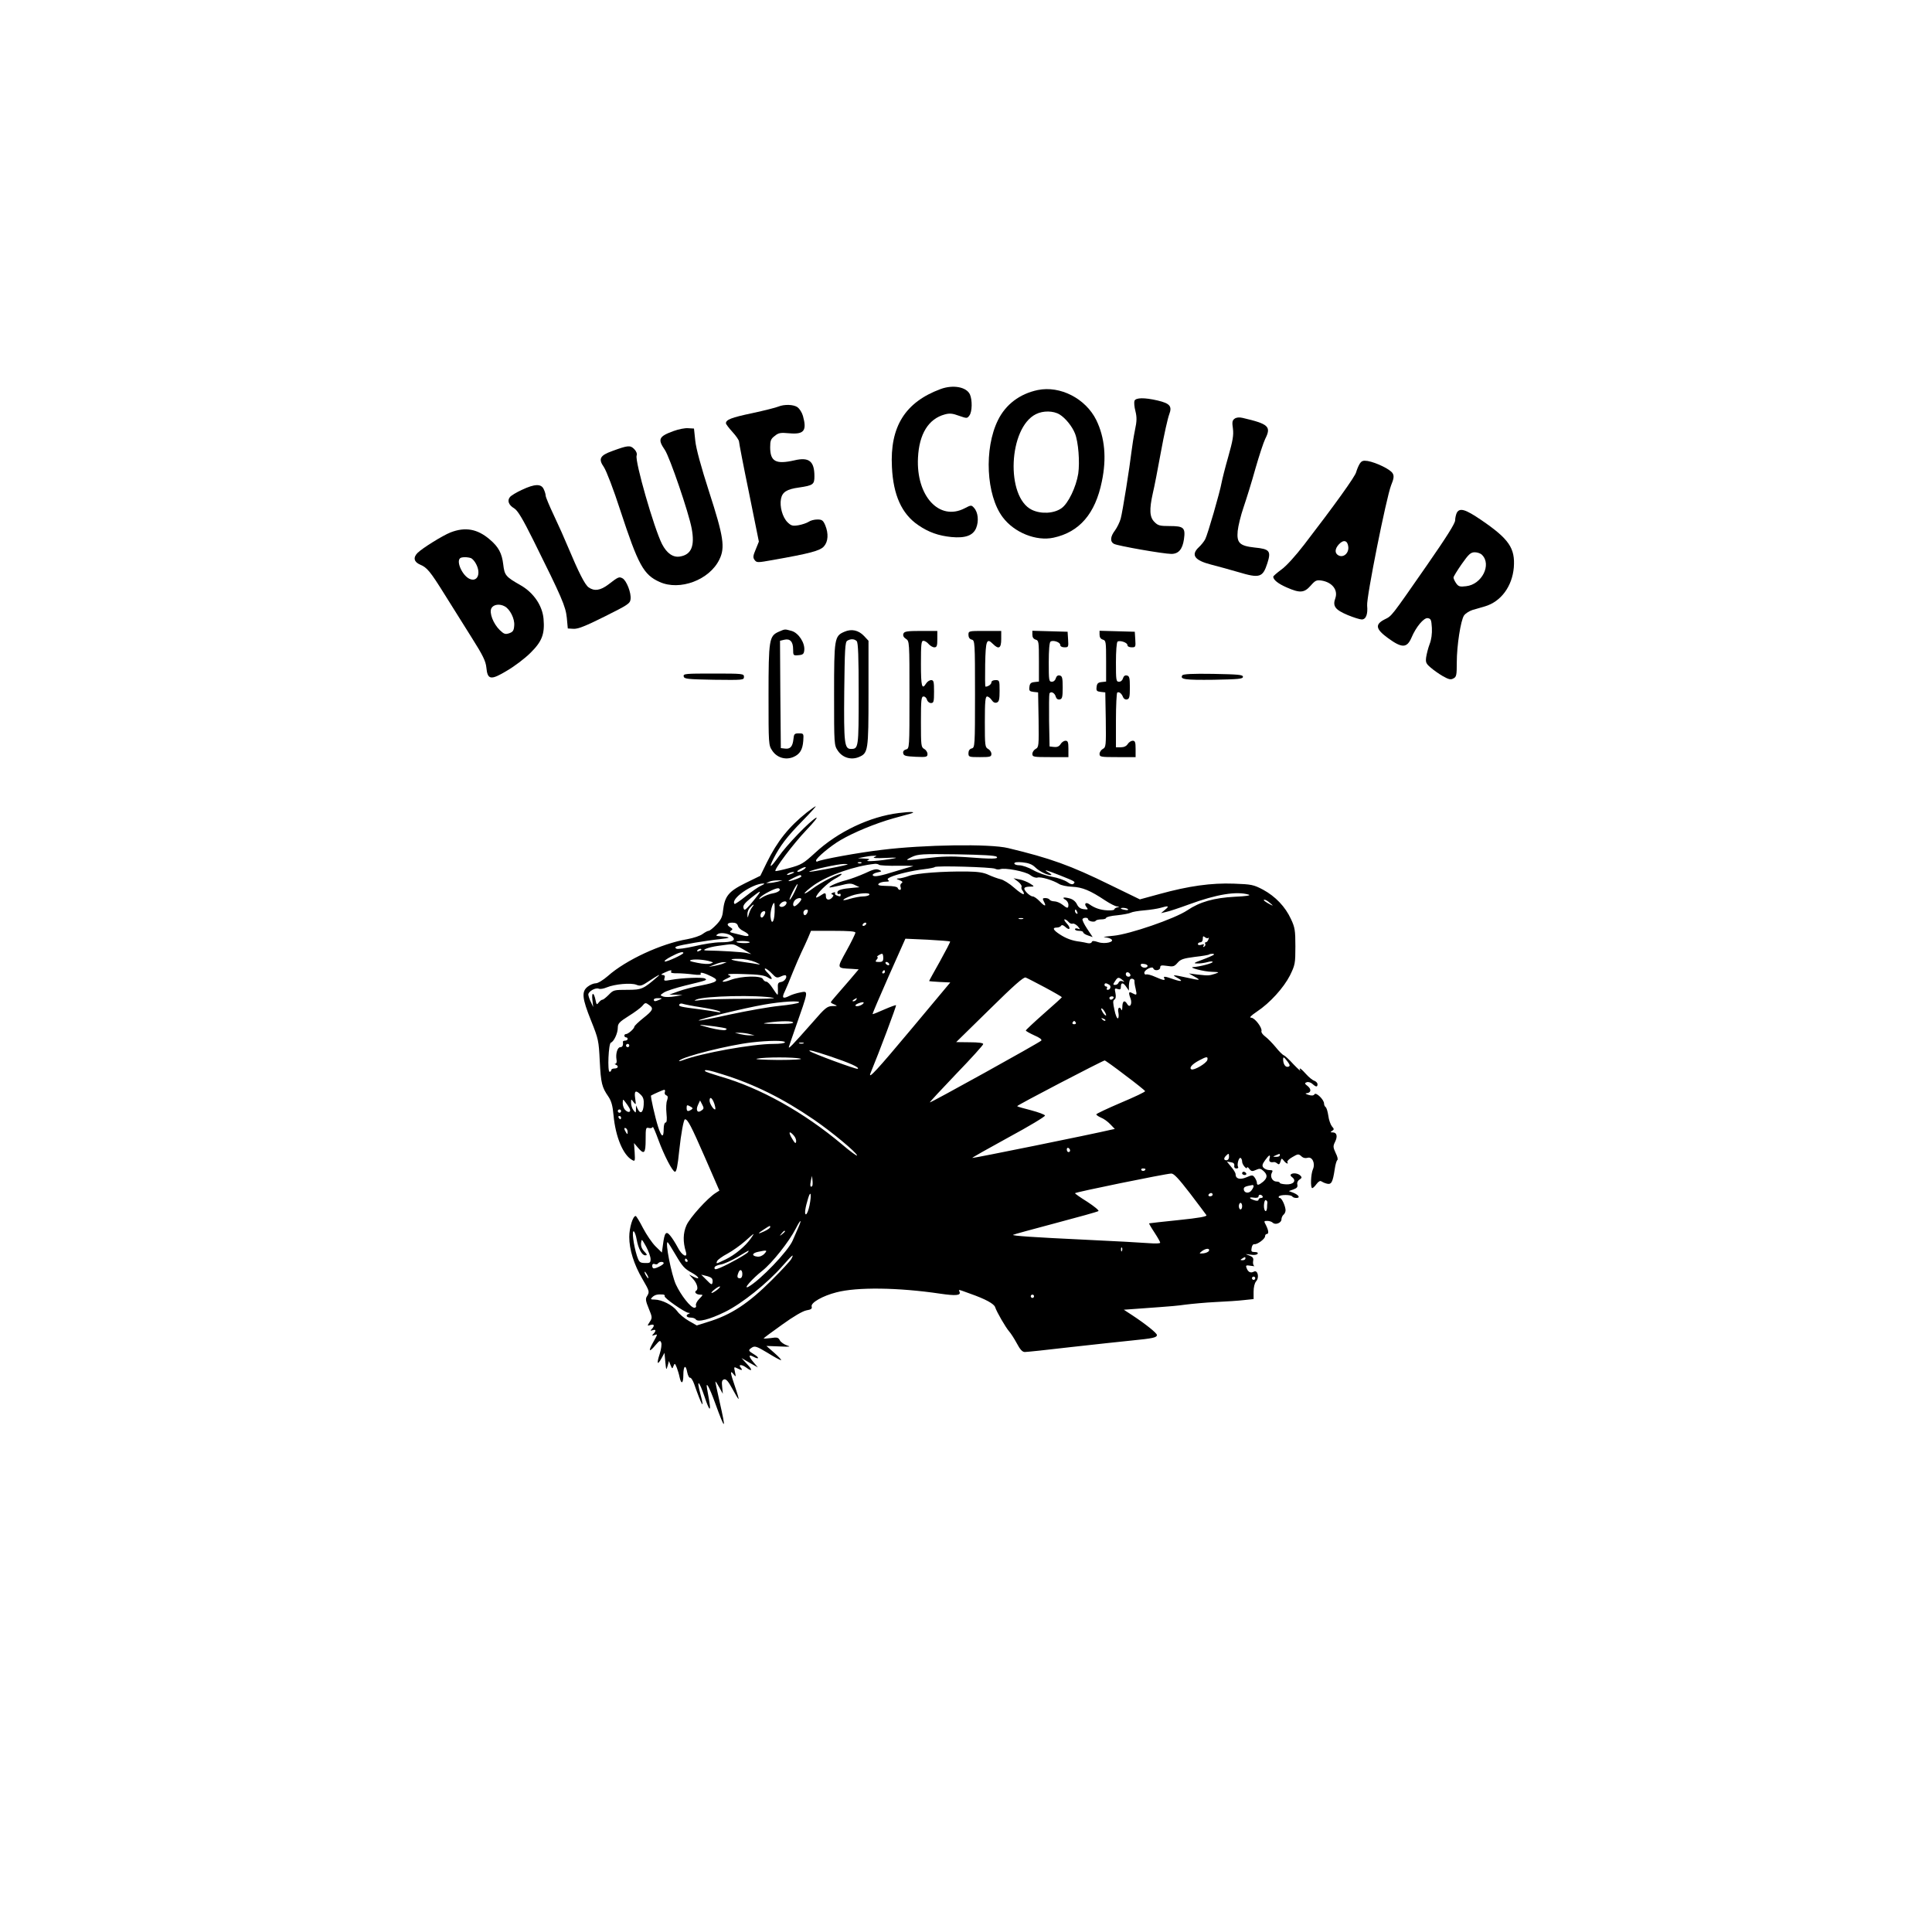 <?xml version="1.0" standalone="no"?>
<!DOCTYPE svg PUBLIC "-//W3C//DTD SVG 20010904//EN"
 "http://www.w3.org/TR/2001/REC-SVG-20010904/DTD/svg10.dtd">
<svg version="1.0" xmlns="http://www.w3.org/2000/svg"
 width="1179pt" height="1171pt" viewBox="0 0 1179 1171"
 preserveAspectRatio="xMidYMid meet">

<g transform="translate(0,1171) scale(0.1,-0.1)"
fill="#000000" stroke="none">
<path d="M5740 9336 c-216 -80 -310 -229 -297 -476 8 -171 60 -286 160 -354
64 -44 124 -65 203 -73 85 -8 132 9 151 55 17 42 12 96 -13 123 -16 18 -18 18
-58 -3 -154 -79 -296 75 -284 309 7 145 64 237 163 264 29 8 47 7 87 -8 49
-17 50 -17 64 2 17 23 18 94 3 128 -21 46 -103 61 -179 33z"/>
<path d="M6333 9330 c-110 -23 -196 -88 -243 -184 -86 -174 -72 -458 29 -592
70 -94 205 -148 310 -125 158 34 255 146 295 343 30 143 18 268 -34 375 -65
131 -220 211 -357 183z m133 -149 c36 -22 77 -73 94 -116 21 -52 30 -175 20
-245 -13 -82 -61 -182 -102 -211 -46 -33 -125 -37 -181 -10 -161 78 -143 501
25 584 44 22 106 21 144 -2z"/>
<path d="M6923 9264 c-3 -9 -1 -37 6 -63 9 -37 9 -60 -3 -116 -8 -39 -17 -97
-21 -130 -11 -94 -54 -366 -66 -410 -6 -22 -22 -54 -35 -72 -29 -38 -31 -69
-5 -82 22 -12 302 -61 349 -61 44 0 68 28 77 89 10 71 -1 81 -87 81 -60 0 -72
3 -93 25 -30 29 -32 76 -10 175 9 36 31 151 50 255 19 105 42 206 50 226 19
50 5 67 -70 85 -82 19 -134 18 -142 -2z"/>
<path d="M4750 9229 c-14 -6 -85 -24 -159 -40 -129 -27 -161 -40 -161 -62 0
-5 18 -29 40 -53 22 -24 40 -50 40 -59 0 -8 27 -149 61 -313 l60 -297 -19 -47
c-17 -40 -18 -50 -7 -65 13 -17 17 -17 112 0 226 40 287 56 311 83 26 29 29
78 8 129 -13 30 -20 35 -48 35 -19 0 -42 -6 -53 -14 -11 -7 -39 -17 -62 -21
-37 -6 -45 -3 -67 18 -31 31 -49 96 -40 143 8 41 35 59 109 69 88 13 95 19 95
69 0 92 -33 118 -122 97 -114 -26 -148 -7 -148 80 0 40 4 51 28 69 23 19 35
21 89 16 90 -8 108 16 83 106 -6 21 -21 44 -33 53 -24 17 -80 19 -117 4z"/>
<path d="M7534 9155 c-14 -10 -16 -21 -10 -61 5 -40 -1 -73 -28 -169 -19 -66
-37 -138 -41 -159 -10 -58 -85 -317 -100 -346 -7 -14 -25 -36 -39 -49 -50 -47
-27 -80 74 -106 36 -9 111 -30 167 -46 130 -39 149 -33 177 54 24 75 14 87
-78 96 -91 10 -110 28 -103 101 3 30 19 96 36 145 17 50 50 155 72 235 23 80
50 162 60 182 38 75 21 91 -138 128 -21 5 -38 3 -49 -5z"/>
<path d="M4111 9080 c-91 -33 -99 -50 -54 -115 30 -44 147 -386 164 -480 20
-107 -2 -160 -72 -171 -42 -7 -80 20 -109 76 -49 97 -166 504 -155 540 4 12
-2 27 -15 40 -24 24 -38 23 -133 -12 -76 -27 -87 -48 -52 -98 15 -22 59 -136
100 -263 110 -335 142 -394 240 -438 123 -56 305 12 365 137 36 73 26 139 -63
414 -49 152 -79 262 -84 310 l-8 75 -35 2 c-19 2 -59 -6 -89 -17z"/>
<path d="M8297 8879 c-8 -13 -17 -36 -21 -50 -5 -25 -133 -203 -317 -442 -53
-69 -111 -133 -140 -153 -27 -20 -49 -39 -49 -43 0 -19 30 -43 83 -66 80 -35
106 -33 145 11 29 33 36 36 69 31 63 -11 99 -57 82 -107 -18 -49 -1 -71 75
-103 36 -15 75 -27 86 -27 26 0 38 32 33 85 -5 50 117 658 146 733 17 41 19
58 10 73 -12 24 -101 67 -153 76 -28 4 -37 1 -49 -18z m-69 -506 c4 -39 -30
-68 -60 -52 -24 13 -23 40 3 68 28 30 53 24 57 -16z"/>
<path d="M3185 8721 c-33 -15 -66 -35 -73 -44 -18 -22 -8 -49 26 -69 21 -13
51 -62 117 -195 174 -350 197 -403 204 -473 l6 -65 35 -2 c26 -2 74 17 190 75
142 71 155 79 158 106 5 38 -25 114 -49 127 -21 11 -25 10 -87 -38 -48 -36
-85 -42 -120 -17 -23 16 -61 92 -127 249 -18 44 -56 129 -84 188 -28 59 -51
114 -51 122 0 8 -5 26 -12 40 -15 34 -55 33 -133 -4z"/>
<path d="M8890 8581 c-5 -11 -10 -32 -10 -46 0 -19 -54 -104 -172 -274 -224
-322 -213 -308 -259 -331 -60 -31 -54 -59 23 -115 84 -61 114 -60 142 5 27 64
75 122 99 118 19 -3 22 -10 25 -59 2 -35 -3 -73 -14 -100 -9 -24 -18 -60 -21
-80 -4 -31 0 -39 27 -62 17 -15 51 -39 75 -53 36 -20 48 -23 64 -14 19 9 21
20 21 98 0 103 24 256 44 286 8 12 31 27 52 34 22 6 56 16 76 22 98 29 166
122 176 237 9 118 -29 174 -199 290 -97 66 -131 76 -149 44z m154 -257 c60
-59 -1 -181 -97 -191 -38 -5 -47 -2 -61 18 -9 13 -16 28 -16 35 0 6 23 43 50
82 43 61 55 72 80 72 16 0 36 -7 44 -16z"/>
<path d="M2749 8461 c-48 -19 -172 -96 -201 -125 -28 -28 -22 -55 15 -71 43
-18 61 -39 152 -185 43 -69 117 -186 163 -260 69 -109 86 -144 90 -183 7 -76
27 -79 125 -20 45 26 110 75 144 109 71 70 88 115 80 208 -7 80 -60 158 -137
203 -95 54 -101 62 -109 129 -8 67 -28 106 -81 151 -76 66 -151 79 -241 44z
m126 -157 c8 -4 22 -19 30 -35 32 -60 8 -113 -40 -91 -43 20 -81 103 -58 125
8 9 46 9 68 1z m205 -294 c32 -17 62 -76 58 -117 -2 -31 -8 -39 -30 -47 -24
-8 -32 -6 -58 19 -40 39 -66 106 -51 134 13 23 50 28 81 11z"/>
<path d="M4752 7855 c-58 -26 -62 -47 -62 -388 0 -300 0 -304 23 -338 28 -42
80 -58 127 -39 41 17 58 45 62 100 3 44 2 45 -27 45 -27 0 -30 -4 -33 -35 -5
-45 -19 -62 -51 -58 l-26 3 -3 327 -2 328 25 6 c36 9 55 -11 55 -58 0 -38 1
-39 33 -36 27 2 33 8 35 30 5 45 -35 106 -77 118 -44 12 -39 12 -79 -5z"/>
<path d="M5153 7855 c-61 -26 -63 -40 -63 -383 0 -305 0 -309 23 -343 28 -42
80 -58 127 -39 58 24 60 36 60 389 l0 321 -27 29 c-34 36 -77 45 -120 26z m75
-57 c9 -9 12 -94 12 -323 0 -329 -1 -335 -47 -335 -40 0 -44 33 -41 352 3 252
5 300 18 308 21 13 44 12 58 -2z"/>
<path d="M5513 7843 c-4 -11 1 -22 15 -31 22 -14 22 -17 22 -342 0 -324 0
-328 -21 -333 -13 -4 -20 -12 -17 -24 3 -15 15 -18 76 -21 66 -3 72 -1 72 17
0 11 -9 25 -20 31 -19 10 -20 21 -20 165 0 135 2 155 16 155 9 0 18 -9 21 -20
3 -11 14 -20 24 -20 17 0 19 8 19 70 0 60 -2 70 -18 70 -9 0 -23 -9 -30 -20
-26 -42 -32 -20 -32 120 0 118 2 140 15 140 8 0 23 -9 32 -20 10 -11 25 -20
35 -20 15 0 18 9 18 50 l0 50 -100 0 c-85 0 -102 -3 -107 -17z"/>
<path d="M5910 7836 c0 -15 7 -26 20 -29 19 -5 20 -14 20 -332 0 -318 -1 -327
-20 -332 -13 -3 -20 -14 -20 -29 0 -23 3 -24 70 -24 63 0 70 2 70 20 0 10 -9
24 -20 30 -19 10 -20 21 -20 165 0 125 3 155 14 155 7 0 20 -10 28 -22 9 -14
20 -19 31 -15 14 5 17 20 17 72 0 63 -1 65 -25 65 -15 0 -25 -6 -25 -14 0 -12
-20 -26 -36 -26 -3 0 -3 62 -2 137 3 145 9 162 47 124 36 -36 51 -27 51 29 l0
50 -100 0 c-99 0 -100 0 -100 -24z"/>
<path d="M6300 7837 c0 -16 7 -26 20 -30 19 -5 20 -14 20 -130 l0 -126 -27 -3
c-22 -2 -29 -9 -31 -30 -3 -23 1 -27 25 -30 l28 -3 3 -167 c2 -159 1 -168 -18
-178 -11 -6 -20 -20 -20 -30 0 -19 7 -20 110 -20 l110 0 0 50 c0 41 -3 50 -18
50 -9 0 -23 -9 -30 -21 -9 -14 -21 -19 -40 -17 l-27 3 -3 155 c-1 85 0 160 2
167 7 18 33 6 39 -19 4 -12 12 -18 24 -16 15 3 18 14 18 73 0 59 -3 70 -18 73
-12 3 -20 -4 -24 -17 -3 -12 -13 -21 -24 -21 -18 0 -19 9 -19 119 0 74 4 122
11 126 16 11 59 -4 59 -20 0 -9 10 -15 26 -15 24 0 25 2 22 48 l-3 47 -107 3
-108 3 0 -24z"/>
<path d="M6710 7837 c0 -16 7 -26 20 -30 19 -5 20 -14 20 -130 l0 -126 -27 -3
c-22 -2 -29 -9 -31 -30 -3 -23 1 -27 25 -30 l28 -3 3 -167 c2 -159 1 -168 -18
-178 -11 -6 -20 -20 -20 -30 0 -19 7 -20 110 -20 l110 0 0 50 c0 41 -3 50 -18
50 -9 0 -23 -9 -30 -20 -8 -13 -23 -20 -42 -20 l-30 0 0 164 c0 91 4 167 8
170 11 7 27 -6 35 -27 4 -11 14 -17 24 -15 15 3 18 14 18 73 0 59 -3 70 -18
73 -12 3 -20 -4 -24 -17 -3 -12 -13 -21 -24 -21 -18 0 -19 9 -19 119 0 66 4
122 10 126 15 9 60 -6 60 -21 0 -8 10 -14 26 -14 24 0 25 2 22 48 l-3 47 -107
3 -108 3 0 -24z"/>
<path d="M4172 7583 c3 -16 21 -18 186 -21 177 -2 182 -2 182 18 0 19 -6 20
-186 20 -171 0 -185 -1 -182 -17z"/>
<path d="M7215 7589 c-16 -25 18 -29 191 -27 151 3 179 5 179 18 0 13 -28 15
-182 18 -125 2 -184 -1 -188 -9z"/>
<path d="M4923 6752 c-110 -88 -180 -176 -244 -306 l-39 -80 -92 -45 c-103
-51 -126 -80 -136 -170 -3 -35 -13 -55 -40 -83 -20 -21 -41 -38 -48 -38 -6 0
-22 -9 -36 -19 -14 -11 -56 -25 -94 -32 -159 -27 -375 -127 -485 -225 -29 -25
-60 -44 -73 -44 -13 0 -35 -9 -50 -21 -38 -30 -34 -70 21 -207 45 -112 47
-123 53 -247 7 -136 13 -159 53 -217 18 -27 26 -56 31 -113 12 -132 59 -245
115 -274 16 -9 17 -5 14 47 l-4 57 23 -27 c39 -46 48 -37 48 48 0 71 1 76 20
71 10 -3 21 0 23 6 2 6 17 -30 35 -79 34 -93 86 -194 101 -194 9 0 16 31 26
130 11 103 27 190 35 190 17 0 37 -39 122 -233 l88 -202 -22 -14 c-51 -32
-159 -152 -179 -198 -21 -47 -22 -101 -4 -160 14 -44 -24 -25 -49 25 -14 26
-34 58 -46 72 -25 31 -35 19 -44 -53 l-7 -50 -39 38 c-21 21 -55 71 -76 111
-21 41 -41 74 -45 74 -17 0 -39 -72 -39 -128 0 -77 29 -169 80 -256 44 -76 45
-78 28 -106 -10 -15 -8 -29 11 -75 22 -53 22 -57 6 -81 -16 -25 -16 -26 4 -19
24 7 27 -4 9 -24 -11 -11 -10 -13 5 -8 20 7 22 -3 5 -22 -11 -11 -10 -13 5 -8
22 8 22 8 -9 -47 -30 -54 -22 -60 17 -13 24 28 28 30 34 14 4 -9 0 -40 -9 -68
-20 -61 -15 -74 11 -27 l18 33 5 -55 c5 -51 6 -53 14 -25 l8 30 10 -25 c10
-24 11 -24 18 -5 7 18 9 17 20 -10 6 -16 14 -42 17 -58 10 -47 23 -40 23 12 0
58 15 68 24 16 4 -19 12 -34 18 -32 5 1 16 -16 24 -38 46 -133 66 -165 39 -65
-27 101 -10 89 26 -17 11 -35 24 -65 28 -68 7 -4 5 18 -14 120 -10 54 13 13
50 -89 62 -170 67 -168 26 12 -15 67 -27 122 -25 122 2 0 13 -17 24 -37 l21
-38 -4 42 c-4 33 -1 42 12 46 13 3 26 -13 51 -59 19 -35 35 -62 37 -60 2 1 -8
36 -22 76 -29 84 -31 103 -9 75 15 -19 16 -18 9 13 -7 32 -6 33 13 23 29 -15
37 -14 22 4 -17 20 7 20 34 0 37 -28 40 -15 5 21 l-34 37 50 -29 50 -28 -28
33 c-31 37 -30 49 3 31 34 -18 35 -4 1 16 -36 22 -37 25 -11 42 17 10 29 6 94
-33 40 -25 77 -45 82 -45 5 1 -13 20 -40 44 l-49 43 79 -3 c64 -3 73 -2 47 6
-18 6 -38 20 -44 31 -9 18 -17 20 -55 14 -24 -3 -44 -4 -44 -2 0 2 51 40 113
84 69 50 126 83 148 87 29 5 36 10 32 24 -6 23 68 65 151 86 125 33 376 30
633 -8 95 -14 127 -11 119 10 -7 17 -13 18 64 -10 94 -33 147 -62 153 -83 10
-30 64 -123 85 -147 10 -11 32 -45 47 -73 20 -38 34 -53 49 -53 12 0 138 13
281 30 143 16 310 34 370 40 131 13 155 18 155 34 -1 12 -68 66 -150 120 l-52
34 69 5 c37 3 106 8 151 11 46 3 116 9 155 15 40 5 124 13 187 16 63 3 141 8
173 12 l57 6 0 45 c0 27 6 52 15 63 22 23 10 73 -14 59 -20 -10 -35 -2 -44 23
-6 16 -3 18 26 13 17 -3 27 -3 21 -1 -6 3 -9 16 -7 29 4 19 -1 26 -24 35 -27
10 -27 10 8 5 22 -4 39 -1 43 5 5 7 -2 11 -17 11 -20 0 -23 4 -19 25 2 14 9
24 16 23 17 -4 66 32 66 48 0 8 5 14 10 14 14 0 12 20 -4 53 -14 26 -14 27 8
27 12 0 27 -5 33 -11 16 -16 53 -1 53 20 0 10 6 24 14 30 7 6 12 19 11 29 -3
29 -24 72 -35 72 -6 0 -9 4 -6 9 8 12 74 12 82 0 3 -5 14 -9 25 -9 26 0 15 18
-19 32 l-27 10 28 10 c22 8 27 15 24 30 -3 11 2 23 13 30 15 10 16 14 5 25
-14 14 -47 18 -58 6 -4 -3 0 -11 9 -17 27 -21 7 -45 -37 -43 -21 1 -39 5 -39
9 0 4 -9 8 -20 8 -25 0 -41 30 -29 53 8 14 6 17 -14 17 -14 0 -30 7 -37 15 -9
11 -8 20 10 45 25 35 35 38 27 10 -5 -18 4 -25 27 -21 4 1 14 -3 21 -9 9 -8
14 -5 19 12 6 21 7 22 20 6 13 -18 32 -25 22 -9 -3 5 10 19 30 30 34 20 38 21
55 6 11 -11 25 -14 38 -10 29 9 49 -34 33 -70 -13 -29 -16 -115 -4 -115 4 0
16 11 26 25 12 16 23 22 30 16 6 -4 21 -11 34 -14 27 -6 35 9 47 88 4 28 11
53 16 56 5 3 1 22 -10 43 -16 35 -17 42 -4 68 17 34 11 58 -14 58 -15 0 -16 2
-3 10 12 8 12 11 -2 27 -8 10 -19 39 -22 65 -4 26 -11 50 -17 53 -5 4 -9 13
-9 21 0 24 -49 71 -58 57 -6 -9 -17 -10 -37 -4 -17 5 -22 10 -13 10 28 2 33
23 9 43 -20 15 -21 19 -7 24 9 4 25 -1 35 -10 22 -20 31 -20 31 -2 0 8 -9 17
-19 21 -11 3 -33 21 -50 40 -31 35 -48 46 -36 23 4 -7 -15 10 -42 38 -26 29
-53 53 -59 55 -7 2 -29 24 -49 49 -20 24 -49 54 -64 65 -15 11 -26 26 -23 33
6 20 -41 82 -63 82 -13 0 -2 12 35 37 80 53 163 145 202 221 31 64 33 72 33
177 0 98 -3 116 -27 167 -35 76 -95 138 -170 179 -59 31 -71 33 -179 37 -137
5 -274 -14 -452 -63 l-121 -33 -181 88 c-242 119 -365 163 -623 225 -110 27
-514 21 -772 -11 -138 -16 -374 -59 -392 -71 -5 -2 -8 0 -8 6 0 15 89 90 150
125 80 47 211 101 320 132 52 14 101 28 109 30 35 11 -2 12 -74 3 -178 -22
-372 -114 -512 -244 -70 -64 -83 -72 -157 -92 -44 -12 -82 -20 -84 -18 -9 9
109 166 188 249 47 49 74 83 60 76 -38 -20 -181 -168 -229 -238 -50 -70 -63
-75 -30 -10 39 76 80 131 173 226 49 50 87 92 84 92 -4 0 -28 -17 -55 -38z
m1159 -270 c14 -14 -24 -15 -192 -2 -84 6 -146 4 -230 -6 -142 -17 -144 -17
-95 7 37 17 60 19 273 16 160 -3 236 -7 244 -15z m-747 -2 c-13 -6 12 -8 70
-5 66 3 78 2 45 -4 -76 -14 -177 -21 -155 -11 16 7 13 9 -20 11 l-40 2 35 7
c19 4 46 8 60 8 23 1 23 0 5 -8z m-78 -36 c-3 -3 -12 -4 -19 -1 -8 3 -5 6 6 6
11 1 17 -2 13 -5z m1061 -27 c26 -25 72 -47 95 -47 7 1 1 7 -13 15 -40 23 -16
17 67 -16 95 -38 97 -39 85 -51 -7 -7 -20 -4 -39 10 -16 11 -58 26 -93 32 -36
6 -88 25 -116 41 -28 16 -66 29 -83 29 -17 0 -31 5 -31 11 0 8 17 10 50 7 37
-4 59 -12 78 -31z m-1148 17 c-50 -14 -239 -49 -232 -43 12 11 175 47 212 47
19 0 28 -2 20 -4z m194 -1 c4 -4 58 -7 119 -6 62 1 101 -1 87 -3 -14 -3 -59
-16 -100 -29 -99 -31 -137 -38 -144 -26 -3 5 8 13 26 17 31 6 31 8 12 16 -16
8 -36 3 -86 -21 -36 -16 -87 -35 -114 -42 -49 -12 -109 -38 -102 -44 1 -2 31
4 66 12 53 14 67 14 90 2 l27 -13 -35 -3 c-74 -6 -100 -14 -100 -29 0 -8 5
-12 10 -9 6 3 10 1 10 -4 0 -13 -3 -13 -24 -5 -9 3 -13 10 -10 15 3 5 -3 6
-12 2 -12 -4 -14 -8 -6 -11 10 -3 10 -7 1 -18 -17 -20 -39 -17 -39 6 0 24 -4
25 -35 4 -14 -9 -25 -13 -25 -10 0 20 68 87 111 111 28 15 48 29 45 32 -9 9
-128 -52 -178 -90 -27 -20 -48 -33 -48 -28 0 5 26 28 57 50 87 61 251 118 374
130 9 0 19 -2 23 -6z m708 -24 c9 -5 23 -6 31 -3 29 11 156 -14 183 -35 16
-13 35 -19 45 -16 20 7 97 -17 132 -39 12 -8 48 -16 80 -17 62 -3 109 -22 202
-84 29 -19 62 -36 72 -36 16 -1 16 -2 1 -6 -10 -2 -18 -8 -18 -12 0 -5 -19 -7
-42 -6 -43 2 -78 14 -110 37 -22 16 -35 3 -17 -18 11 -14 9 -15 -16 -12 -21 2
-34 11 -43 30 -8 17 -25 31 -45 36 -37 10 -50 5 -24 -9 9 -6 17 -19 17 -29 0
-25 -6 -25 -37 0 -14 11 -36 20 -49 20 -12 0 -26 5 -29 10 -3 6 -15 10 -26 10
-17 0 -18 -3 -9 -21 18 -32 6 -32 -25 1 -16 17 -35 30 -43 30 -8 0 -25 11 -37
24 -25 27 -17 36 28 36 20 0 19 2 -8 19 -16 10 -46 22 -65 25 l-35 7 28 -21
c15 -12 24 -26 21 -31 -3 -6 0 -17 7 -25 6 -8 9 -17 6 -20 -3 -4 -30 14 -58
39 -29 26 -67 49 -83 52 -17 4 -50 16 -72 26 -31 15 -65 20 -130 21 -150 2
-308 -10 -355 -26 -24 -9 -53 -16 -64 -16 -17 -1 -17 -3 5 -11 17 -7 21 -12
12 -18 -7 -4 -10 -15 -6 -24 3 -9 2 -17 -4 -17 -6 0 -12 5 -14 12 -3 7 -28 12
-65 12 -48 1 -59 4 -51 14 6 6 25 12 42 12 20 0 26 3 18 8 -9 6 -6 12 12 20
40 18 135 40 204 48 34 4 64 10 66 13 6 10 348 0 368 -10z m-1166 -4 c-11 -8
-27 -15 -35 -15 -10 1 -7 6 9 15 33 19 50 18 26 0z m-71 -25 c-27 -12 -43 -12
-25 0 8 5 22 9 30 9 10 0 8 -3 -5 -9z m55 -18 c0 -7 -72 -33 -78 -28 -3 4 60
35 71 36 4 0 7 -3 7 -8z m-145 -32 c-16 -4 -39 -8 -50 -8 l-20 -1 20 9 c11 5
34 8 50 8 l30 0 -30 -8z m-100 -24 c-16 -7 -59 -37 -94 -65 -35 -28 -66 -49
-68 -47 -29 29 108 125 177 125 8 0 2 -6 -15 -13z m203 -40 c-12 -25 -25 -46
-29 -46 -4 0 5 22 19 50 32 62 41 59 10 -4z m-90 12 c-3 -7 -21 -16 -40 -19
-20 -3 -49 -14 -65 -24 -22 -14 -25 -15 -15 -2 15 18 90 57 110 57 8 0 12 -6
10 -12z m-130 -26 c-7 -10 -29 -37 -49 -61 -33 -37 -37 -39 -42 -21 -4 15 7
29 45 60 56 44 65 49 46 22z m677 -2 c-3 -5 -21 -10 -38 -10 -18 0 -54 -7 -82
-15 -57 -18 -49 -3 10 19 47 17 119 21 110 6z m2315 1 c16 -5 -15 -10 -85 -13
-127 -7 -213 -31 -290 -83 -76 -51 -352 -146 -450 -155 -44 -4 -69 -8 -55 -9
14 -1 32 -5 40 -11 27 -17 -37 -33 -78 -19 -27 9 -37 9 -40 0 -2 -6 -13 -9
-25 -6 -12 3 -33 7 -47 9 -45 5 -84 19 -122 44 -42 27 -48 42 -19 42 11 0 23
5 26 11 5 7 14 4 26 -7 28 -26 36 -8 9 21 -13 14 -19 25 -13 25 6 0 16 -7 23
-15 7 -9 19 -14 26 -11 7 2 20 -5 31 -16 16 -20 17 -21 1 -15 -10 4 -18 2 -18
-3 0 -6 11 -10 25 -10 14 0 25 -4 25 -9 0 -5 13 -14 29 -19 l29 -10 -34 51
c-18 27 -31 54 -28 59 7 11 34 10 34 -1 0 -12 39 -21 46 -10 3 5 18 9 35 9 16
0 29 4 29 9 0 5 30 13 68 16 37 4 74 11 83 16 9 5 46 11 82 14 36 3 80 10 98
15 50 15 57 12 29 -11 l-25 -21 30 7 c17 3 80 24 140 46 169 62 290 82 365 60z
m-2730 -28 c0 -10 -32 -43 -42 -43 -12 0 -10 24 4 38 13 13 38 16 38 5z m2861
-24 c19 -16 20 -18 4 -10 -34 17 -51 31 -39 31 7 0 22 -9 35 -21z m-2951 3 c0
-15 -22 -30 -36 -25 -10 4 -11 8 -1 19 13 15 37 19 37 6z m-73 -59 c-2 -61
-20 -80 -25 -27 -3 28 12 84 22 84 3 0 4 -26 3 -57z m-136 33 c-7 -8 -16 -27
-21 -43 -8 -27 -8 -27 -9 -4 -1 14 6 33 16 43 19 21 31 25 14 4z m2293 -15 c3
-4 -6 -6 -19 -3 -14 2 -25 6 -25 8 0 8 39 4 44 -5z m-1954 -8 c-1 -18 -18 -35
-24 -24 -4 6 -4 16 -1 21 7 12 25 13 25 3z m1644 -9 c3 -8 2 -12 -4 -9 -6 3
-10 10 -10 16 0 14 7 11 14 -7z m-1904 -1 c0 -5 -4 -15 -10 -23 -11 -18 -25
-7 -17 15 6 15 27 21 27 8z m1573 -40 c-7 -2 -19 -2 -25 0 -7 3 -2 5 12 5 14
0 19 -2 13 -5z m-1740 -42 c2 -10 17 -25 33 -32 44 -22 42 -39 -3 -27 -21 5
-49 12 -61 15 -18 4 -21 8 -10 15 10 7 10 10 -4 19 -27 15 -22 29 11 29 20 0
30 -6 34 -19z m782 9 c-3 -5 -11 -10 -16 -10 -6 0 -7 5 -4 10 3 6 11 10 16 10
6 0 7 -4 4 -10z m-65 -51 c0 -6 -24 -56 -54 -110 -61 -111 -62 -106 32 -111
l42 -3 -55 -65 c-31 -36 -69 -80 -85 -98 -17 -19 -30 -36 -30 -38 0 -3 10 -9
23 -14 19 -8 18 -9 -13 -9 -32 -1 -44 -10 -120 -98 -128 -145 -153 -171 -145
-148 3 11 20 58 36 105 85 242 84 234 32 224 -21 -4 -51 -13 -66 -21 -40 -20
-48 -13 -28 27 9 19 31 71 48 115 18 44 42 100 54 125 12 24 30 64 40 87 l18
43 136 0 c93 0 135 -3 135 -11z m-750 -25 c23 -22 -2 -34 -75 -34 -33 0 -104
-11 -157 -24 -53 -12 -103 -19 -110 -15 -10 6 -9 9 2 14 27 10 182 36 260 44
76 8 75 12 -5 19 -17 2 -18 4 -5 12 19 13 70 4 90 -16z m2904 -7 c4 4 4 0 0
-10 -3 -9 -10 -17 -16 -17 -5 0 -7 -4 -3 -9 3 -5 0 -13 -6 -17 -8 -5 -9 -3 -4
6 5 9 2 10 -14 5 -12 -4 -21 -2 -21 4 0 6 7 11 15 11 9 0 15 9 15 21 0 17 3
19 13 10 8 -6 17 -8 21 -4z m-1576 -22 c2 -2 -26 -56 -62 -121 -36 -64 -66
-118 -66 -120 0 -2 29 -4 64 -6 l65 -3 -234 -280 c-210 -251 -270 -317 -253
-274 55 133 159 411 156 415 -3 2 -35 -10 -72 -26 -38 -17 -70 -30 -71 -28 -2
2 43 106 98 231 l102 229 135 -6 c74 -4 136 -9 138 -11z m-1223 -4 c5 -9 -72
-7 -81 1 -3 3 13 6 35 6 22 0 43 -3 46 -7z m-70 -27 c17 -9 41 -23 55 -31 l25
-15 -30 7 c-24 6 -161 14 -244 15 -38 0 10 20 69 28 93 13 92 14 125 -4z
m-225 -18 c0 -2 -7 -7 -16 -10 -8 -3 -12 -2 -9 4 6 10 25 14 25 6z m-110 -21
c0 -9 -102 -56 -113 -52 -7 2 11 16 38 30 47 25 75 33 75 22z m1220 -30 c0
-20 -5 -25 -26 -25 -22 0 -25 2 -14 15 7 8 9 15 4 15 -11 0 18 20 29 20 4 0 7
-11 7 -25z m2017 19 c-3 -3 -34 -17 -69 -30 -52 -19 -58 -23 -33 -23 17 -1 45
3 63 8 17 5 32 6 32 1 0 -8 -79 -29 -118 -31 -34 -2 64 -28 113 -29 47 -2 48
-2 20 -12 -39 -12 -40 -12 -105 -5 l-55 7 35 -20 c42 -23 35 -24 -50 -5 -82
18 -92 18 -57 -1 41 -22 28 -27 -23 -9 -50 18 -64 19 -55 5 9 -15 -8 -12 -55
9 -24 11 -48 17 -55 15 -6 -3 -12 2 -12 10 0 18 50 43 55 27 6 -18 42 -13 42
5 0 14 7 15 42 10 37 -6 44 -4 64 19 18 21 35 27 105 36 46 5 86 12 88 15 2 2
11 4 19 4 9 0 13 -3 9 -6z m-3072 -41 c20 -6 20 -6 0 -13 -11 -4 -47 -2 -80 5
-46 9 -54 13 -35 18 26 5 80 1 115 -10z m275 -4 c25 -11 34 -17 20 -14 -14 3
-56 10 -94 15 -86 12 -96 20 -25 19 31 0 73 -9 99 -20z m-195 -8 c-11 -5 -36
-11 -55 -15 l-35 -6 35 14 c19 8 44 15 55 15 l20 0 -20 -8z m1010 -1 c3 -5 2
-10 -4 -10 -5 0 -13 5 -16 10 -3 6 -2 10 4 10 5 0 13 -4 16 -10z m1578 -15
c-4 -15 -36 -12 -41 3 -3 9 3 13 19 10 13 -1 23 -7 22 -13z m-2293 -45 c25
-27 31 -29 54 -19 14 7 28 10 31 7 11 -11 -8 -37 -28 -40 -19 -3 -22 -9 -20
-41 1 -20 0 -37 -2 -37 -3 0 -16 18 -30 40 -14 22 -31 40 -39 40 -8 0 -16 7
-20 15 -8 23 -132 20 -196 -4 -53 -20 -70 -13 -22 9 25 12 26 13 7 21 -13 6
24 8 97 5 88 -2 124 -8 143 -20 33 -22 32 -6 -1 28 -15 14 -21 26 -14 26 6 0
25 -14 40 -30z m-615 10 c-4 -6 10 -10 37 -9 24 0 67 -3 97 -7 37 -5 52 -3 47
4 -8 13 24 5 69 -18 46 -23 32 -34 -70 -54 -44 -8 -105 -24 -135 -35 l-55 -20
40 -1 40 -2 -48 -8 c-27 -5 -58 -5 -70 -1 -21 8 -20 8 5 25 14 9 72 28 129 42
136 33 136 33 121 43 -15 9 -141 4 -206 -8 -43 -8 -46 -7 -41 10 5 14 1 19
-12 20 -12 0 -9 5 12 14 36 17 48 18 40 5z m1305 0 c0 -5 -5 -10 -11 -10 -5 0
-7 5 -4 10 3 6 8 10 11 10 2 0 4 -4 4 -10z m1498 -18 c2 -7 -3 -12 -12 -12 -9
0 -16 7 -16 16 0 17 22 14 28 -4z m-2883 -10 c-90 -78 -98 -82 -187 -82 -81 0
-85 -1 -113 -30 -16 -16 -33 -30 -38 -30 -6 0 -16 -8 -23 -17 -12 -16 -14 -15
-20 15 -10 49 -25 50 -19 0 l5 -43 -14 30 c-9 17 -15 37 -16 46 0 19 43 44 64
36 9 -4 30 0 49 8 48 20 147 29 180 16 25 -10 34 -7 80 24 49 33 73 45 52 27z
m2363 -68 c56 -30 102 -57 102 -59 0 -2 -49 -47 -110 -100 -60 -53 -110 -100
-110 -103 0 -4 24 -17 52 -30 33 -14 48 -26 42 -32 -14 -14 -676 -381 -680
-377 -2 1 71 80 161 174 91 94 165 176 165 182 0 7 -30 11 -82 11 l-83 1 204
200 c148 146 208 199 220 194 9 -3 62 -31 119 -61z m482 37 c3 -2 -3 -2 -12 2
-9 3 -19 0 -22 -9 -3 -8 -12 -14 -21 -14 -14 0 -14 3 1 25 16 25 22 25 54 -4z
m63 2 c-1 -5 2 -26 7 -46 9 -41 8 -42 -21 -27 -21 12 -24 4 -10 -33 12 -32 -4
-61 -20 -34 -16 27 -29 20 -30 -15 0 -18 -3 -27 -6 -20 -10 25 -25 12 -18 -17
3 -16 2 -32 -3 -35 -5 -3 -15 20 -21 51 -10 44 -10 57 -1 63 9 5 11 19 7 40
-6 28 -5 31 13 25 16 -5 20 -2 20 14 0 27 14 27 33 -1 l16 -23 0 31 c1 17 4
34 8 38 9 9 28 1 26 -11z m-154 -22 c14 -9 7 -31 -10 -31 -6 0 -7 5 -4 10 3 6
1 10 -4 10 -6 0 -11 5 -11 10 0 12 10 13 29 1z m-2049 -80 c19 -4 -60 -7 -175
-6 -116 0 -235 -3 -265 -7 -43 -6 -50 -5 -30 3 52 22 376 29 470 10z m2075 -1
c-3 -5 -10 -10 -16 -10 -5 0 -9 5 -9 10 0 6 7 10 16 10 8 0 12 -4 9 -10z
m-2770 -10 c-27 -12 -35 -12 -35 0 0 6 12 10 28 9 24 0 25 -1 7 -9z m1200 0
c-3 -5 -12 -10 -18 -10 -7 0 -6 4 3 10 19 12 23 12 15 0z m-350 -18 c-6 -5
-59 -14 -120 -20 -60 -6 -195 -30 -298 -52 -104 -23 -191 -40 -193 -37 -7 6
274 75 400 97 107 19 227 26 211 12z m385 -12 c-16 -11 -40 -13 -40 -5 0 8 44
24 50 18 2 -2 -2 -8 -10 -13z m-1297 -4 c27 -20 21 -32 -37 -78 -30 -24 -55
-48 -55 -53 -1 -13 -38 -45 -51 -45 -6 0 -10 -4 -10 -10 0 -5 5 -10 10 -10 6
0 10 -4 10 -10 0 -5 -7 -10 -15 -10 -8 0 -14 -3 -14 -7 3 -21 -2 -33 -16 -33
-17 0 -29 -40 -23 -75 3 -14 0 -25 -6 -26 -7 0 -6 -3 2 -6 19 -8 14 -23 -8
-23 -11 0 -20 -4 -20 -10 0 -5 -4 -10 -10 -10 -14 0 -7 173 8 178 18 6 42 57
42 91 0 25 9 35 66 71 36 22 73 50 82 60 19 23 21 24 45 6z m317 -13 c52 -8
101 -19 110 -24 11 -8 9 -9 -10 -5 -14 3 -63 11 -110 17 -118 15 -132 18 -124
30 3 6 13 7 23 3 9 -3 59 -13 111 -21z m2470 -47 c0 -6 -7 -2 -15 8 -8 11 -15
25 -15 30 0 6 7 2 15 -8 8 -11 15 -25 15 -30z m-5 -34 c-3 -3 -11 0 -18 7 -9
10 -8 11 6 5 10 -3 15 -9 12 -12z m-1905 -12 c0 -6 -40 -9 -102 -8 -84 1 -94
2 -53 8 80 11 155 11 155 0z m1725 0 c3 -5 -1 -10 -10 -10 -9 0 -13 5 -10 10
3 6 8 10 10 10 2 0 7 -4 10 -10z m-2160 -30 c30 -5 36 -9 22 -15 -10 -4 -50 2
-95 13 -75 20 -75 21 -22 15 30 -3 73 -9 95 -13z m170 -40 l30 -8 -30 0 c-16
0 -43 4 -60 8 l-30 8 30 0 c17 0 44 -4 60 -8z m215 -50 c0 -6 -30 -10 -70 -10
-128 0 -439 -56 -555 -100 -16 -6 -25 -7 -20 -2 26 26 303 95 441 111 102 12
204 13 204 1z m113 -7 c-7 -2 -19 -2 -25 0 -7 3 -2 5 12 5 14 0 19 -2 13 -5z
m-1063 -13 c0 -5 -4 -10 -10 -10 -5 0 -10 5 -10 10 0 6 5 10 10 10 6 0 10 -4
10 -10z m1226 -66 c119 -40 182 -68 168 -76 -8 -5 -281 96 -293 108 -11 10 23
2 125 -32z m-181 -14 c17 -4 -40 -8 -135 -8 -96 1 -150 4 -130 8 46 10 227 10
265 0z m2483 -7 c-4 -21 -83 -67 -98 -58 -15 9 5 32 49 55 45 24 53 24 49 3z
m502 -34 c0 -5 -6 -9 -14 -9 -15 0 -26 21 -26 48 1 14 5 12 20 -7 11 -13 20
-27 20 -32z m-1004 -60 c66 -49 120 -93 122 -97 1 -5 -65 -36 -148 -71 -82
-35 -150 -67 -150 -71 0 -4 13 -13 29 -20 16 -6 41 -24 56 -40 l28 -29 -24 -5
c-113 -27 -843 -175 -846 -172 -2 2 98 58 222 126 124 67 224 127 222 133 -2
6 -40 20 -85 32 -44 11 -83 22 -85 25 -5 4 516 275 534 279 4 0 60 -40 125
-90z m-2456 5 c193 -60 368 -147 555 -275 110 -75 265 -204 265 -220 0 -5 -42
25 -92 68 -232 195 -499 345 -745 415 -46 14 -86 27 -89 31 -14 14 26 7 106
-19z m-353 -108 c-3 -8 1 -17 9 -20 10 -4 11 -11 5 -30 -6 -13 -7 -49 -4 -80
4 -39 2 -56 -6 -56 -6 0 -11 -17 -11 -40 0 -56 -14 -50 -34 14 -18 56 -48 188
-43 191 18 10 74 35 81 35 4 0 6 -6 3 -14z m-146 -17 c15 -15 19 -30 17 -61
-3 -47 -20 -59 -36 -26 l-11 23 0 -24 c-1 -24 -1 -24 -16 -5 -8 10 -14 30 -14
44 0 25 0 25 15 5 15 -19 16 -18 10 23 -7 47 3 53 35 21z m447 -51 c6 -17 9
-34 7 -37 -8 -7 -34 32 -35 52 0 28 15 20 28 -15z m-517 -30 c13 -23 -5 -32
-25 -12 -9 8 -16 27 -16 42 1 26 1 27 16 7 9 -11 20 -28 25 -37z m440 -14
c-24 -19 -37 0 -22 33 l13 28 13 -25 c11 -21 11 -26 -4 -36z m-62 5 c-22 -14
-29 -11 -29 11 0 18 3 19 21 9 17 -9 19 -13 8 -20z m-429 -9 c0 -5 -4 -10 -10
-10 -5 0 -10 5 -10 10 0 6 5 10 10 10 6 0 10 -4 10 -10z m0 -40 c0 -5 -2 -10
-4 -10 -3 0 -8 5 -11 10 -3 6 -1 10 4 10 6 0 11 -4 11 -10z m40 -88 c0 -15 -2
-15 -10 -2 -13 20 -13 33 0 25 6 -3 10 -14 10 -23z m1014 -21 c10 -11 16 -28
14 -38 -2 -14 -8 -9 -25 20 -24 40 -17 50 11 18z m1686 -92 c0 -5 -4 -9 -10
-9 -5 0 -10 7 -10 16 0 8 5 12 10 9 6 -3 10 -10 10 -16z m970 -39 c0 -11 -7
-20 -15 -20 -18 0 -19 12 -3 28 16 16 18 15 18 -8z m310 10 c0 -5 -10 -10 -22
-9 -22 0 -22 1 -3 9 11 5 21 9 23 9 1 1 2 -3 2 -9z m-230 -39 c0 -18 30 -52
30 -35 0 5 7 1 14 -9 12 -15 18 -16 40 -6 22 10 29 9 46 -6 26 -24 25 -42 -2
-66 -27 -22 -38 -24 -38 -6 0 7 -6 21 -13 31 -12 17 -16 17 -51 2 -40 -17 -66
-9 -66 19 0 8 -12 28 -27 45 l-26 32 24 -4 c16 -2 23 -9 21 -20 -2 -11 3 -18
13 -18 9 0 14 4 10 10 -8 13 5 61 16 54 5 -3 9 -13 9 -23z m-590 -45 c0 -11
-19 -15 -25 -6 -3 5 1 10 9 10 9 0 16 -2 16 -4z m272 -148 c51 -67 96 -127
100 -133 5 -8 -43 -17 -170 -30 -97 -10 -178 -19 -180 -20 -1 -1 13 -26 33
-56 19 -29 35 -57 35 -62 0 -5 -30 -6 -67 -3 -38 3 -212 13 -388 21 -318 15
-450 24 -443 30 2 2 118 34 258 71 140 37 259 70 263 74 5 4 -26 29 -67 56
-42 26 -76 50 -76 53 0 6 548 118 587 120 16 1 44 -29 115 -121z m-2306 44
c-11 -10 -14 3 -8 33 l7 30 3 -28 c2 -16 1 -31 -2 -35z m2694 0 c0 -5 -6 -17
-14 -27 -15 -20 -46 -15 -46 9 0 13 9 17 53 25 4 0 7 -3 7 -7z m-2710 -117
c-6 -30 -16 -55 -22 -55 -10 0 -5 39 14 100 16 51 21 20 8 -45z m2460 65 c0
-5 -7 -10 -16 -10 -8 0 -12 5 -9 10 3 6 10 10 16 10 5 0 9 -4 9 -10z m305 -10
c3 -5 -1 -10 -9 -10 -9 0 -16 -5 -16 -11 0 -6 -9 -8 -22 -4 -36 11 -41 22 -8
17 18 -3 30 0 30 7 0 14 17 14 25 1z m29 -38 c-1 -7 -2 -21 -2 -32 -3 -35 -20
-21 -19 15 1 20 6 34 11 32 6 -2 11 -9 10 -15z m-154 -22 c0 -11 -4 -20 -10
-20 -5 0 -10 9 -10 20 0 11 5 20 10 20 6 0 10 -9 10 -20z m-2709 -132 c-10
-24 -26 -59 -34 -78 -28 -65 -198 -242 -270 -282 -37 -19 24 50 84 97 61 48
164 178 205 258 30 59 40 62 15 5z m-171 4 c0 -5 -16 -16 -35 -25 -44 -21 -45
-15 -2 12 37 24 37 24 37 13z m-815 -75 c10 -56 32 -97 52 -97 14 0 13 4 -6
24 -15 16 -21 33 -19 52 3 26 4 25 31 -23 15 -28 27 -62 27 -76 0 -22 -4 -25
-34 -24 -32 1 -36 4 -50 46 -20 64 -32 156 -18 147 5 -3 13 -25 17 -49z m905
49 c0 -2 -8 -10 -17 -17 -16 -13 -17 -12 -4 4 13 16 21 21 21 13z m-209 -44
c-33 -47 -97 -100 -153 -127 -61 -29 -59 -29 -52 -10 4 8 32 29 63 45 31 17
79 51 106 75 28 25 51 45 53 45 2 0 -6 -13 -17 -28z m-457 -101 c39 -67 54
-84 97 -107 49 -27 55 -48 7 -23 l-23 12 24 -27 c25 -27 35 -63 19 -72 -14 -9
2 -24 24 -24 20 0 19 -1 -5 -26 -14 -14 -23 -32 -20 -40 3 -8 -1 -14 -10 -14
-22 0 -82 76 -113 143 -27 61 -66 257 -50 257 2 0 25 -36 50 -79z m2723 27
c-3 -8 -6 -5 -6 6 -1 11 2 17 5 13 3 -3 4 -12 1 -19z m531 0 c-3 -7 -18 -14
-34 -16 -28 -2 -28 -2 -10 13 24 18 49 20 44 3z m-2813 -8 c-7 -12 -116 -73
-168 -95 -31 -13 -37 -13 -37 -1 0 8 15 16 38 20 20 3 66 24 102 45 74 45 73
44 65 31z m100 -10 c-12 -13 -29 -20 -44 -18 -35 4 -33 21 4 29 55 12 60 11
40 -11z m164 -32 c-6 -12 -59 -69 -118 -128 -144 -144 -250 -214 -393 -257
l-66 -21 -49 28 c-26 15 -59 42 -71 60 -27 36 -92 69 -137 70 -25 0 -27 2 -15
14 15 15 32 19 63 17 10 0 16 -5 13 -10 -7 -10 123 -100 145 -102 10 0 11 -2
2 -6 -22 -8 -14 -23 11 -23 14 0 28 -5 32 -11 11 -19 84 -1 179 46 102 50 257
174 350 280 61 69 73 79 54 43z m2771 2 c0 -5 -8 -10 -17 -10 -15 0 -16 2 -3
10 19 12 20 12 20 0z m-3405 -10 c3 -5 1 -10 -4 -10 -6 0 -11 5 -11 10 0 6 2
10 4 10 3 0 8 -4 11 -10z m-145 -18 c0 -9 -44 -32 -60 -32 -6 0 -10 7 -10 16
0 10 6 14 15 11 8 -4 17 -2 20 3 8 12 35 13 35 2z m480 -67 c0 -16 -6 -25 -15
-25 -16 0 -19 9 -9 34 9 25 24 19 24 -9z m-580 -5 c6 -11 8 -20 6 -20 -3 0
-10 9 -16 20 -6 11 -8 20 -6 20 3 0 10 -9 16 -20z m393 -20 c5 -4 7 -16 5 -26
-3 -16 -8 -14 -36 15 l-33 33 28 -7 c15 -3 32 -10 36 -15z m3317 0 c0 -5 -4
-10 -10 -10 -5 0 -10 5 -10 10 0 6 5 10 10 10 6 0 10 -4 10 -10z m-3283 -70
c-14 -11 -29 -20 -34 -20 -11 1 37 40 49 40 6 0 -1 -9 -15 -20z m1933 -40 c0
-5 -4 -10 -10 -10 -5 0 -10 5 -10 10 0 6 5 10 10 10 6 0 10 -4 10 -10z"/>
<path d="M7580 4550 c0 -5 7 -10 16 -10 8 0 12 5 9 10 -3 6 -10 10 -16 10 -5
0 -9 -4 -9 -10z"/>
</g>
</svg>
